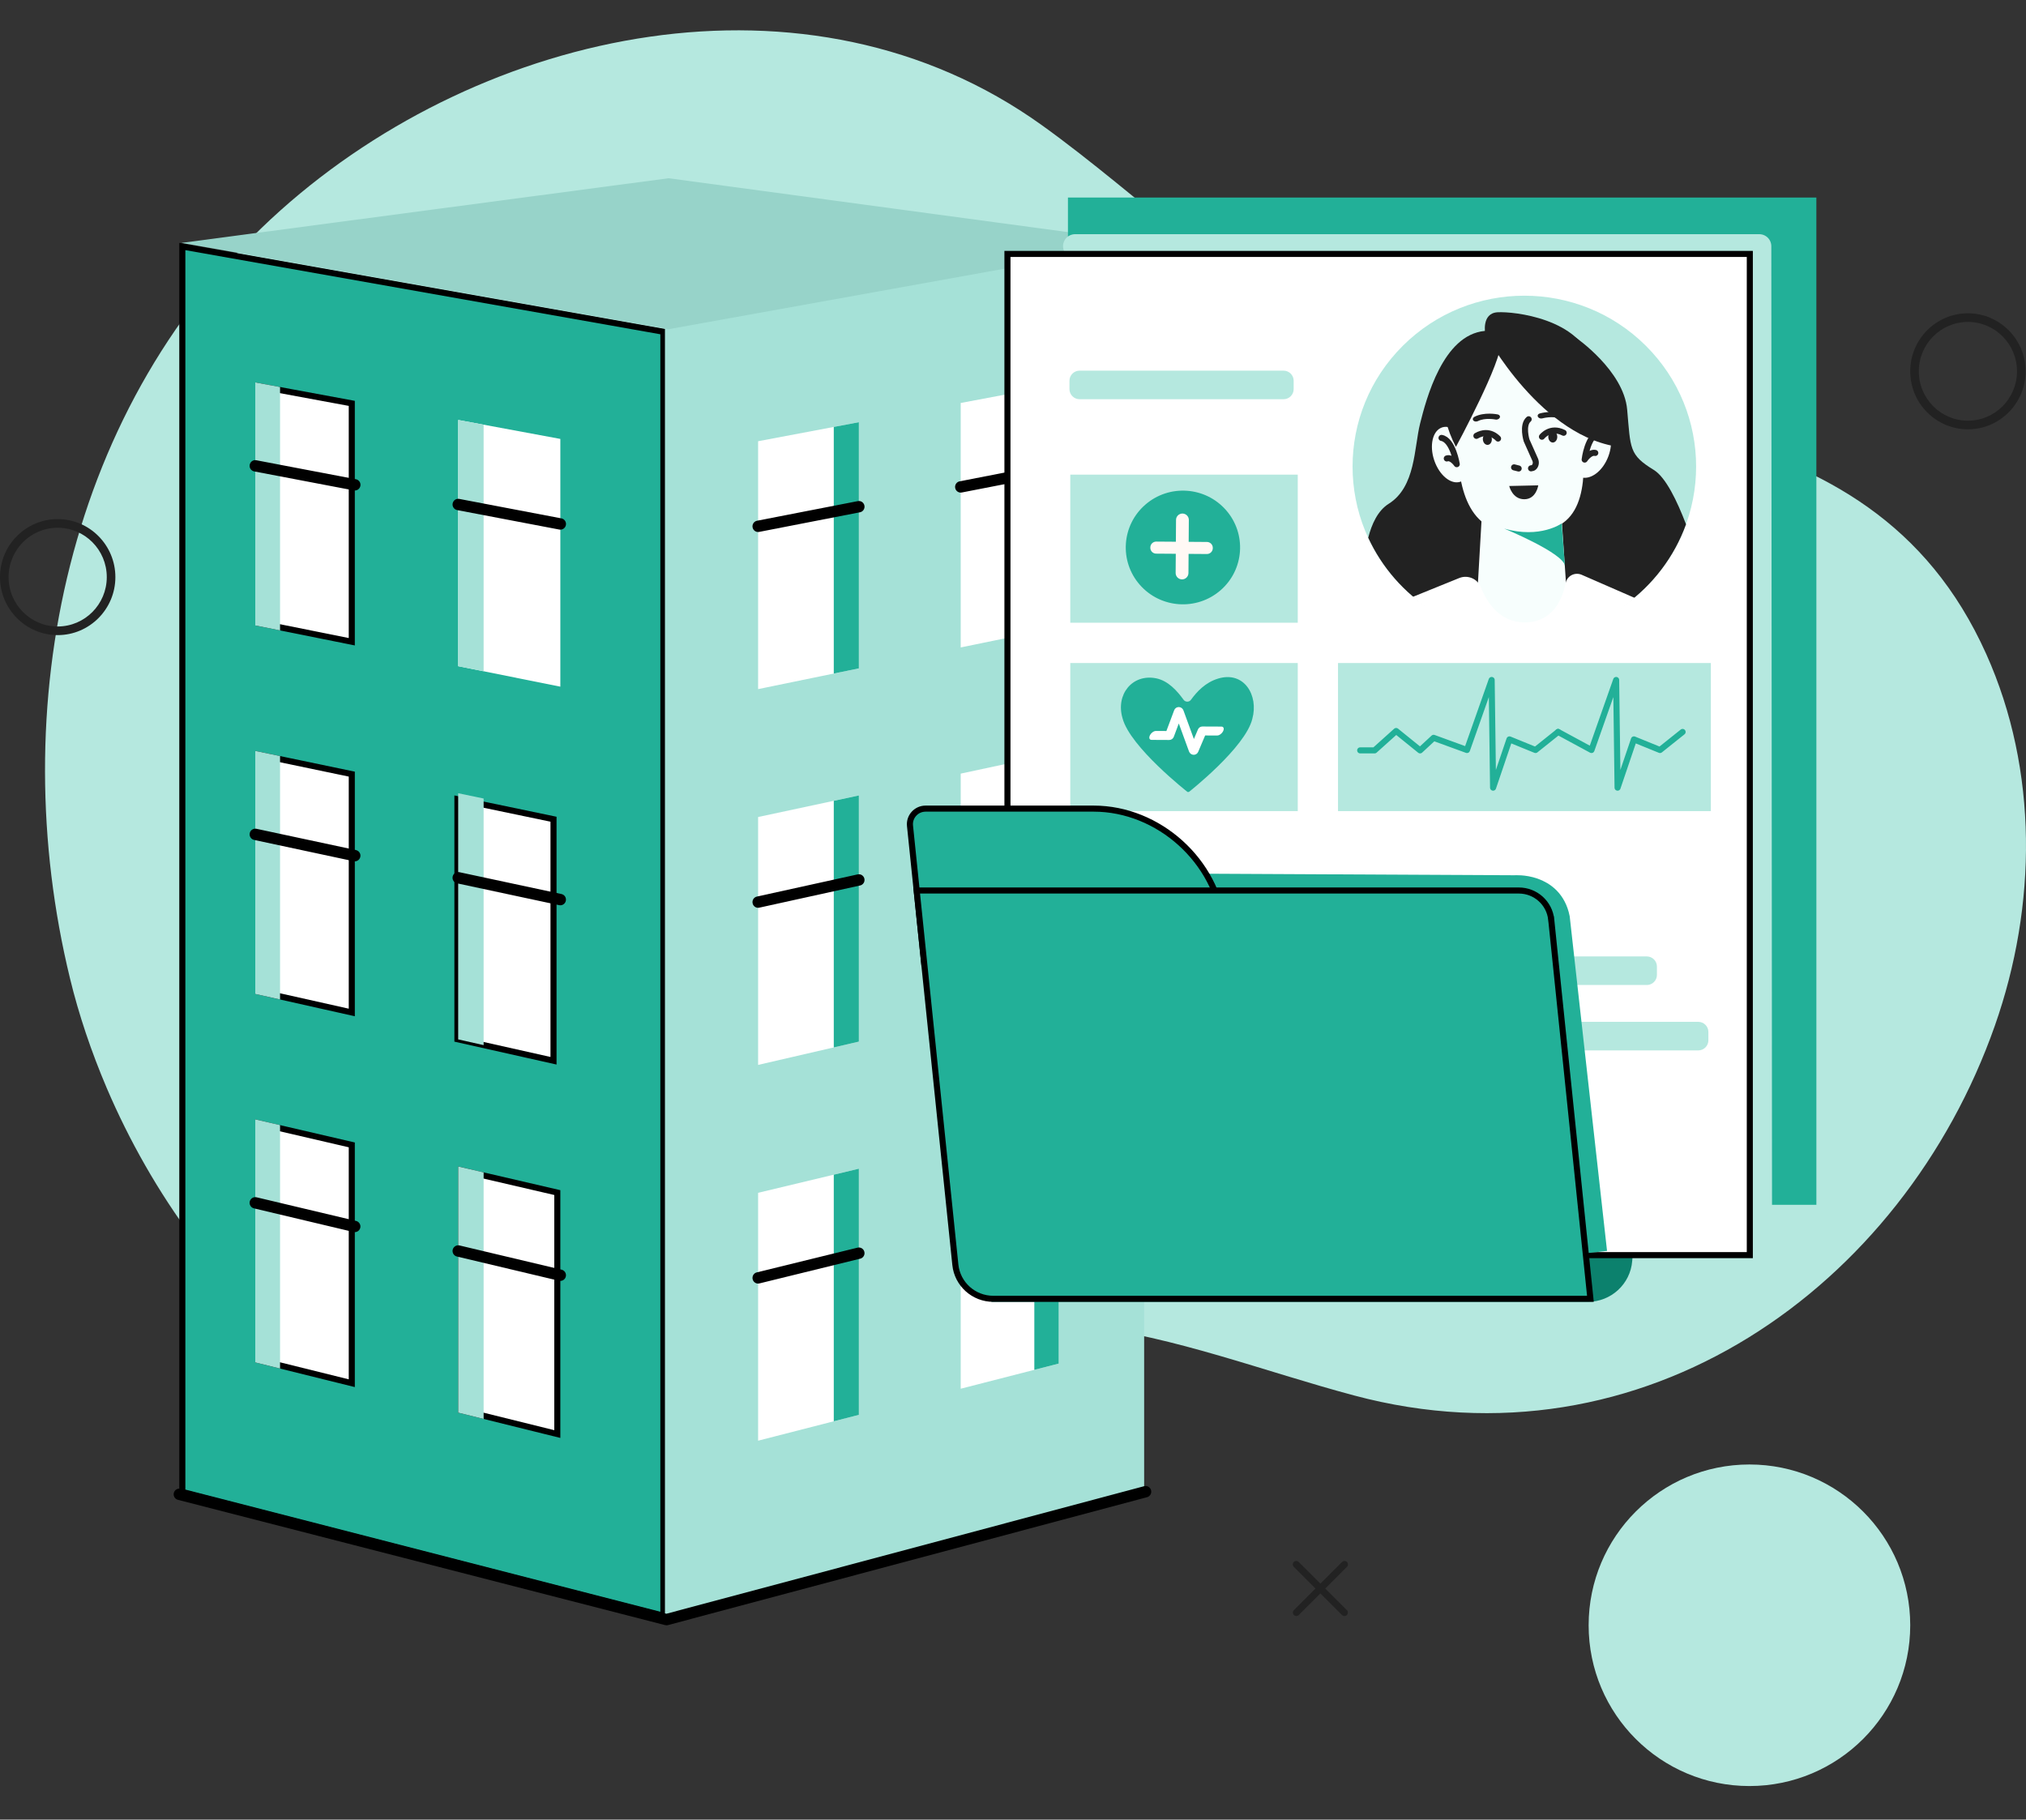 <svg width="334" height="300" viewBox="0 0 334 300" fill="none" xmlns="http://www.w3.org/2000/svg">
<rect x="0" y="0" width="334" height="300" fill="#333333" stroke="none"/>
<g clip-path="url(#clip0_2231_51482)">
<path d="M17.607 179.411C32.34 213.848 64.661 246.002 105.356 235.019C128.895 228.675 153.25 215.578 178.396 218.558C193.777 220.384 208.366 226.104 223.219 230.069C270.921 242.83 313.727 212.19 328.868 169.101C335.827 149.323 336.043 126.998 327.452 107.845C307.921 64.3 259.499 72.374 222.355 56.345C203.231 48.102 188.354 32.554 171.75 20.634C133.238 -7.002 79.802 4.702 46.257 34.669C10.816 66.342 0.738 116.881 11.536 161.291C12.976 167.251 15.039 173.379 17.607 179.411Z" fill="#B5E8DF"/>
<path d="M261.898 267.959C261.898 282.598 273.767 294.467 288.406 294.467C303.045 294.467 314.914 282.598 314.914 267.959C314.914 253.32 303.045 241.451 288.406 241.451C273.767 241.451 261.898 253.32 261.898 267.959Z" fill="#B5E8DF"/>
<g clip-path="url(#clip1_2231_51482)">
<path d="M109.364 54.693V266.378L30.058 245.976V40.643L109.364 54.693Z" fill="#22B098" stroke="black"/>
<path d="M57.994 66.504V105.804L42.583 102.708V63.652L57.994 66.504Z" fill="white" stroke="black"/>
<path d="M46.169 103.938L42.083 103.118V63.051L46.169 63.807V103.938Z" fill="#A5E1D7"/>
<path d="M58.494 80.87C58.437 80.87 58.379 80.87 58.322 80.853L41.906 77.723C41.401 77.625 41.069 77.134 41.166 76.626C41.264 76.118 41.734 75.783 42.255 75.881L58.672 79.01C59.176 79.109 59.508 79.6 59.411 80.108C59.325 80.558 58.935 80.87 58.5 80.87H58.494Z" fill="black"/>
<path d="M92.376 113.211L75.535 109.833V69.241L92.376 72.365V113.211Z" fill="white"/>
<path d="M79.73 110.676L75.535 109.833V69.241L79.73 70.02V110.676Z" fill="#A5E1D7"/>
<path d="M92.376 87.325C92.319 87.325 92.261 87.325 92.204 87.308L75.364 84.098C74.859 83.999 74.527 83.509 74.624 83.001C74.722 82.492 75.192 82.157 75.713 82.256L92.554 85.466C93.058 85.564 93.39 86.055 93.293 86.563C93.207 87.013 92.817 87.325 92.382 87.325H92.376Z" fill="black"/>
<path d="M57.995 127.631V166.927L42.584 163.473V124.416L57.995 127.631Z" fill="white" stroke="black"/>
<path d="M46.169 164.786L42.084 163.874V123.801L46.169 124.655V164.786Z" fill="#A5E1D7"/>
<path d="M58.494 142.007C58.431 142.007 58.363 142.001 58.3 141.989L41.889 138.479C41.385 138.369 41.064 137.872 41.173 137.364C41.276 136.856 41.78 136.539 42.273 136.643L58.684 140.153C59.188 140.263 59.509 140.76 59.4 141.268C59.308 141.706 58.919 142.013 58.489 142.013L58.494 142.007Z" fill="black"/>
<path d="M91.25 135.066V174.887L75.409 171.335V131.763L91.25 135.066Z" fill="white" stroke="black"/>
<path d="M79.73 172.31L75.535 171.368V130.782L79.73 131.654V172.31Z" fill="#A5E1D7"/>
<path d="M92.375 149.253C92.312 149.253 92.244 149.248 92.18 149.236L75.34 145.633C74.836 145.523 74.515 145.027 74.624 144.518C74.727 144.01 75.231 143.693 75.724 143.797L92.564 147.4C93.069 147.51 93.39 148.006 93.281 148.514C93.189 148.953 92.799 149.259 92.37 149.259L92.375 149.253Z" fill="black"/>
<path d="M57.994 188.759V228.05L42.583 224.232V185.18L57.994 188.759Z" fill="white" stroke="black"/>
<path d="M46.169 225.634L42.083 224.624V184.551L46.169 185.498V225.634Z" fill="#A5E1D7"/>
<path d="M58.494 203.144C58.425 203.144 58.351 203.138 58.282 203.121L41.866 199.223C41.367 199.108 41.058 198.599 41.172 198.097C41.293 197.595 41.797 197.283 42.29 197.398L58.7 201.296C59.199 201.417 59.508 201.92 59.394 202.422C59.291 202.855 58.912 203.144 58.488 203.144H58.494Z" fill="black"/>
<path d="M91.876 196.623V236.434L76.035 232.512V192.946L91.876 196.623Z" fill="white" stroke="black"/>
<path d="M79.73 233.943L75.535 232.904V192.317L79.73 193.293V233.943Z" fill="#A5E1D7"/>
<path d="M92.376 211.187C92.307 211.187 92.233 211.181 92.164 211.164L75.324 207.163C74.825 207.041 74.516 206.539 74.63 206.037C74.751 205.534 75.261 205.222 75.748 205.338L92.588 209.334C93.087 209.455 93.396 209.957 93.281 210.46C93.178 210.893 92.8 211.181 92.376 211.181V211.187Z" fill="black"/>
<path d="M188.621 245.576L109.621 266.669V53.92L188.621 39.692V245.576Z" fill="#A5E1D7"/>
<path d="M158.38 106.744L174.539 103.424V63.391L158.38 66.44V106.744Z" fill="white"/>
<path d="M170.517 104.249L174.539 103.424V63.391L170.517 64.148V104.249Z" fill="#22B098"/>
<path d="M158.38 81.216C157.945 81.216 157.555 80.904 157.469 80.454C157.372 79.946 157.704 79.455 158.203 79.357L174.361 76.21C174.877 76.106 175.353 76.447 175.45 76.955C175.547 77.463 175.215 77.954 174.711 78.052L158.552 81.199C158.489 81.21 158.432 81.216 158.374 81.216H158.38Z" fill="black"/>
<path d="M124.979 113.615L141.591 110.197V69.61L124.979 72.746V113.615Z" fill="white"/>
<path d="M137.454 111.046L141.591 110.197V69.61L137.454 70.39V111.046Z" fill="#22B098"/>
<path d="M124.98 87.712C124.544 87.712 124.155 87.4 124.069 86.95C123.971 86.442 124.304 85.951 124.808 85.853L141.419 82.619C141.935 82.521 142.411 82.856 142.508 83.364C142.605 83.872 142.273 84.363 141.769 84.461L125.157 87.695C125.094 87.706 125.037 87.712 124.98 87.712Z" fill="black"/>
<path d="M158.38 167.852L174.539 164.122V124.084L158.38 127.548V167.852Z" fill="white"/>
<path d="M170.517 165.051L174.539 164.122V124.084L170.517 124.95V165.051Z" fill="#22B098"/>
<path d="M158.38 142.324C157.95 142.324 157.566 142.024 157.475 141.585C157.366 141.077 157.681 140.58 158.185 140.471L174.344 136.914C174.837 136.804 175.341 137.122 175.45 137.63C175.559 138.138 175.243 138.635 174.739 138.744L158.581 142.301C158.512 142.318 158.449 142.324 158.38 142.324Z" fill="black"/>
<path d="M124.979 175.572L141.591 171.732V131.146L124.979 134.702V175.572Z" fill="white"/>
<path d="M137.454 172.691L141.591 171.732V131.146L137.454 132.035V172.691Z" fill="#22B098"/>
<path d="M124.98 149.669C124.55 149.669 124.166 149.369 124.074 148.93C123.965 148.422 124.281 147.925 124.785 147.816L141.396 144.161C141.889 144.051 142.393 144.368 142.502 144.877C142.611 145.385 142.296 145.881 141.791 145.991L125.18 149.646C125.111 149.663 125.048 149.669 124.98 149.669Z" fill="black"/>
<path d="M158.38 228.96L174.539 224.814V184.782L158.38 188.656V228.96Z" fill="white"/>
<path d="M170.516 225.848L174.538 224.814V184.782L170.516 185.746V225.848Z" fill="#22B098"/>
<path d="M158.38 203.427C157.962 203.427 157.578 203.138 157.475 202.711C157.354 202.208 157.658 201.7 158.156 201.579L174.315 197.612C174.808 197.491 175.318 197.797 175.438 198.299C175.558 198.801 175.255 199.31 174.756 199.431L158.598 203.398C158.523 203.415 158.449 203.427 158.374 203.427H158.38Z" fill="black"/>
<path d="M124.979 237.529L141.591 233.267V192.681L124.979 196.659V237.529Z" fill="white"/>
<path d="M137.454 234.33L141.591 233.268V192.681L137.454 193.674V234.33Z" fill="#22B098"/>
<path d="M124.98 211.626C124.561 211.626 124.183 211.337 124.08 210.91C123.96 210.408 124.263 209.899 124.762 209.778L141.373 205.702C141.866 205.58 142.376 205.886 142.496 206.389C142.617 206.891 142.313 207.399 141.814 207.52L125.203 211.597C125.129 211.614 125.054 211.626 124.98 211.626Z" fill="black"/>
<path d="M29.915 40.046L110.221 29.387L189.221 40.046L110.221 54.274L29.915 40.046Z" fill="#97D3C9"/>
<path d="M109.864 267.959C109.783 267.959 109.709 267.947 109.634 267.93L29.328 247.276C28.83 247.149 28.532 246.635 28.658 246.138C28.784 245.636 29.294 245.33 29.787 245.463L109.858 266.059L188.623 245.029C189.116 244.897 189.631 245.191 189.763 245.693C189.895 246.196 189.597 246.71 189.104 246.843L110.104 267.936C110.024 267.959 109.944 267.964 109.864 267.964V267.959Z" fill="black"/>
</g>
<path d="M299.441 32.568H176.057V198.638H299.441V32.568Z" fill="#22B098"/>
<path d="M177.232 40.595H290.03L290.145 198.678" stroke="#B5E8DF" stroke-width="3.97" stroke-linecap="round" stroke-linejoin="round"/>
<path d="M261.757 214.637H163.436L169.678 134.912H274.798L269.082 207.894C268.784 211.701 265.591 214.637 261.755 214.637H261.757Z" fill="#0C816D"/>
<path d="M166.085 41.865H288.469V206.935H166.085V41.865Z" fill="white" stroke="black"/>
<path d="M271.48 157.686H232.861C231.935 157.686 231.186 158.432 231.186 159.352V160.733C231.186 161.653 231.935 162.399 232.861 162.399H271.48C272.405 162.399 273.155 161.653 273.155 160.733V159.352C273.155 158.432 272.405 157.686 271.48 157.686Z" fill="#B5E8DF"/>
<path d="M279.963 168.471H241.343C240.418 168.471 239.668 169.217 239.668 170.137V171.518C239.668 172.438 240.418 173.184 241.343 173.184H279.963C280.888 173.184 281.638 172.438 281.638 171.518V170.137C281.638 169.217 280.888 168.471 279.963 168.471Z" fill="#B5E8DF"/>
<path d="M196.159 146.022L249.687 146.29C249.687 146.29 255.68 145.783 256.812 151.373L262.959 206.46" stroke="#22B098" stroke-width="3.97" stroke-miterlimit="10"/>
<path d="M211.594 61.108H177.983C177.058 61.108 176.308 61.854 176.308 62.774V64.155C176.308 65.075 177.058 65.821 177.983 65.821H211.594C212.519 65.821 213.269 65.075 213.269 64.155V62.774C213.269 61.854 212.519 61.108 211.594 61.108Z" fill="#B5E8DF"/>
<path d="M282.045 109.314H220.58V133.73H282.045V109.314Z" fill="#B5E8DF"/>
<path d="M213.945 109.314H176.443V133.73H213.945V109.314Z" fill="#B5E8DF"/>
<path d="M256.864 120.678L253.14 123.654L248.844 121.905L246.145 129.86L245.91 112.11L241.84 123.654L236.342 121.648L234.113 123.715L230.163 120.522L226.609 123.715H224.235" stroke="#22B098" stroke-linecap="round" stroke-linejoin="round"/>
<path d="M277.389 120.678L273.664 123.654L269.367 121.905L266.668 129.86L266.433 112.11L262.365 123.654L256.864 120.678" stroke="#22B098" stroke-linecap="round" stroke-linejoin="round"/>
<path d="M202.35 158.841H152.363L150.019 136.149C150.019 136.149 150.019 136.149 150.019 136.149C149.863 134.637 151.056 133.318 152.591 133.318H180.3C191.014 133.318 200.607 141.97 201.707 152.626L201.707 152.626L202.35 158.841Z" fill="#22B098" stroke="black"/>
<path d="M255.73 151.615L262.19 214.137H163.751C160.525 214.137 157.826 211.711 157.496 208.525C157.496 208.524 157.496 208.524 157.496 208.524L151.119 146.819H250.385C253.143 146.819 255.449 148.893 255.73 151.615L256.228 151.564L255.73 151.615Z" fill="#22B098" stroke="black"/>
<path d="M200.823 111.876C198.714 112.511 197.307 114.04 196.335 115.378C196.035 115.792 195.418 115.785 195.114 115.364C194.089 113.941 192.586 112.216 190.547 111.825C186.651 111.081 183.901 114.52 185.057 118.413C186.296 123.157 195.767 130.569 195.767 130.569H195.999C195.999 130.569 205.314 123.251 206.452 118.518C207.524 114.635 205.093 110.589 200.823 111.876Z" fill="#22B098"/>
<path d="M196.791 124.444C196.782 124.444 196.771 124.444 196.762 124.444C196.427 124.431 196.134 124.215 196.019 123.897L194.333 119.279L193.508 121.481C193.392 121.792 193.088 122.002 192.756 122.001L189.84 121.986C189.614 121.986 189.474 121.844 189.471 121.616C189.465 121.123 190.068 120.511 190.552 120.513L192.289 120.522L193.573 117.093C193.691 116.78 193.993 116.571 194.326 116.573C194.329 116.573 194.333 116.573 194.336 116.573C194.675 116.578 194.98 116.798 195.098 117.12L196.822 121.842L197.491 120.266C197.616 119.969 197.907 119.777 198.231 119.779L201.373 119.793C201.599 119.793 201.738 119.935 201.742 120.164C201.747 120.657 201.145 121.268 200.66 121.267L198.676 121.258L197.529 123.958C197.402 124.258 197.113 124.447 196.789 124.445L196.791 124.444ZM192.133 120.939C192.133 120.939 192.133 120.941 192.133 120.943V120.939Z" fill="white"/>
<path d="M213.945 78.254H176.443V102.67H213.945V78.254Z" fill="#B5E8DF"/>
<path d="M201.213 97.323C205.133 93.918 205.535 87.997 202.112 84.098C198.689 80.199 192.735 79.799 188.815 83.204C184.895 86.609 184.492 92.53 187.916 96.429C191.339 100.328 197.292 100.728 201.213 97.323Z" fill="#22B098"/>
<path fill-rule="evenodd" clip-rule="evenodd" d="M194.861 95.525C195.441 95.528 195.919 95.06 195.924 94.483L195.988 85.725C195.991 85.148 195.521 84.673 194.94 84.668C194.36 84.664 193.882 85.132 193.877 85.709L193.813 94.467C193.81 95.044 194.28 95.519 194.861 95.525Z" fill="#FFF9F5"/>
<path d="M189.641 90.306L189.641 90.248C189.645 89.716 190.082 89.289 190.616 89.293L198.976 89.354C199.511 89.358 199.942 89.793 199.938 90.325L199.938 90.382C199.934 90.915 199.497 91.344 198.961 91.34L190.601 91.279C190.066 91.275 189.635 90.84 189.639 90.308L189.641 90.306Z" fill="#FFF9F5"/>
<path d="M271.323 96.832C282.382 85.833 282.382 67.999 271.323 57C260.264 46.001 242.333 46.001 231.274 57C220.215 67.999 220.215 85.833 231.274 96.832C242.333 107.831 260.264 107.831 271.323 96.832Z" fill="#B5E8DF"/>
<path fill-rule="evenodd" clip-rule="evenodd" d="M272.639 77.477C268.535 74.971 268.823 73.967 268.248 67.523C267.672 61.077 259.752 55.635 259.752 55.635L255.72 65.017C255.72 65.017 251.688 53.917 244.775 54.561C237.861 55.205 235.126 65.805 234.117 69.815C233.11 73.825 233.397 80.271 228.933 83.063C227.148 84.18 226.135 86.398 225.562 88.658C230.093 98.469 240.115 105.228 251.668 105.079C263.814 104.923 274.07 97.181 277.952 86.445C276.499 82.626 274.602 78.675 272.639 77.477Z" fill="#222222"/>
<path d="M240.353 72.62C240.394 70.738 239.817 63.43 240.441 61.554C241.519 58.307 243.431 56.531 245.765 55.711L252.389 55.095C255.545 55.346 258.3 56.918 259.933 60.85C260.691 62.676 260.649 70.006 260.827 71.88C261.404 77.957 261.816 87.287 253.302 87.537C253.186 87.54 253.66 86.823 253.544 86.825L253.476 84.948L248.632 85.123L248.7 86.999C248.585 87.004 249.961 87.71 249.844 87.715C241.335 88.078 240.215 78.72 240.349 72.618L240.353 72.62Z" fill="#F7FEFD"/>
<path d="M250.725 104.739L243.503 98.604L243.637 96.287L244.841 75.394L256.884 77.139L258.236 97.201C258.209 99.788 252.596 105.011 250.724 104.739H250.725Z" fill="#F7FEFD"/>
<path d="M254.051 69C253.834 68.989 253.628 68.883 253.539 68.718C253.418 68.495 253.554 68.246 253.842 68.165C253.93 68.14 256.003 67.563 257.682 68.277C257.96 68.395 258.071 68.658 257.926 68.865C257.783 69.072 257.443 69.144 257.163 69.025C255.958 68.513 254.296 68.969 254.279 68.975C254.205 68.996 254.127 69.004 254.051 69Z" fill="#222222"/>
<path d="M255.245 72.02C255.245 72.539 255.578 72.96 255.987 72.96C256.396 72.96 256.727 72.539 256.727 72.02C256.727 71.502 256.394 71.081 255.985 71.081C255.576 71.081 255.245 71.502 255.245 72.02Z" fill="#222222"/>
<path d="M254.201 72.002C254.201 72.002 255.554 70.234 257.779 71.351" stroke="#222222" stroke-miterlimit="10" stroke-linecap="round"/>
<path d="M246.76 69.173C246.977 69.146 247.172 69.025 247.25 68.854C247.355 68.622 247.201 68.386 246.908 68.325C246.818 68.307 244.708 67.879 243.086 68.714C242.816 68.852 242.726 69.122 242.885 69.318C243.043 69.514 243.386 69.561 243.658 69.423C244.822 68.824 246.514 69.162 246.53 69.165C246.606 69.182 246.684 69.183 246.76 69.174V69.173Z" fill="#222222"/>
<path d="M245.939 72.357C245.977 72.875 245.677 73.318 245.268 73.348C244.861 73.377 244.499 72.983 244.461 72.465C244.423 71.947 244.724 71.504 245.132 71.474C245.539 71.445 245.901 71.839 245.939 72.357Z" fill="#222222"/>
<path d="M246.964 72.306C246.964 72.306 245.542 70.619 243.394 71.857" stroke="#222222" stroke-miterlimit="10" stroke-linecap="round"/>
<path d="M257.456 86.294C257.456 86.294 253.898 88.861 247.981 87.148C247.981 87.148 257.843 91.218 257.984 93.306L257.456 86.296V86.294Z" fill="#22B098"/>
<path d="M236.608 76.336C237.593 78.743 239.572 80.075 241.03 79.308C242.486 78.542 242.868 75.969 241.882 73.561C240.896 71.152 238.917 69.822 237.46 70.588C236.002 71.355 235.622 73.927 236.608 76.336Z" fill="#F7FEFD"/>
<path d="M237.644 72.2C239.519 72.53 240.156 76.529 240.156 76.529C240.156 76.529 239.318 75.298 238.514 75.588" stroke="#222222" stroke-linecap="round" stroke-linejoin="round"/>
<path d="M265.158 75.215C266.083 72.715 265.493 70.197 263.839 69.591C262.185 68.986 260.094 70.523 259.169 73.024C258.244 75.525 258.835 78.043 260.489 78.648C262.142 79.253 264.233 77.716 265.158 75.215Z" fill="#F7FEFD"/>
<path d="M263.743 71.213C261.703 71.722 261.243 75.771 261.243 75.771C261.243 75.771 262.088 74.463 262.992 74.676" stroke="#222222" stroke-linecap="round" stroke-linejoin="round"/>
<path d="M252.402 77.216C252.619 77.191 252.771 77.148 252.903 77.013C253.217 76.692 253.266 76.194 253.084 75.784L252.534 74.55L251.671 72.618C251.671 72.618 250.888 70.087 252.011 69.126" stroke="#222222" stroke-linecap="round" stroke-linejoin="round"/>
<path d="M250.361 77.243L249.606 77.054" stroke="#222222" stroke-linecap="round" stroke-linejoin="round"/>
<path d="M251.664 105.361C258.004 105.277 263.83 103.073 268.506 99.421L269.517 98.59L260.75 94.765C259.636 94.28 258.351 94.936 258.113 96.122C257.586 98.734 256.033 102.557 251.445 102.613C247.231 102.663 245.107 99.293 244.113 96.798C243.557 95.404 241.956 94.737 240.56 95.303L232.88 98.419C237.923 102.827 244.498 105.459 251.664 105.361Z" fill="white"/>
<path fill-rule="evenodd" clip-rule="evenodd" d="M244.851 55.027C244.851 55.027 254.168 72.465 267.525 73.753C267.525 73.753 264.442 67.345 262.5 59.938C260.557 52.532 249.547 51.323 246.875 51.485C244.204 51.645 244.851 55.027 244.851 55.027Z" fill="#222222"/>
<path fill-rule="evenodd" clip-rule="evenodd" d="M247.365 56.493C246.933 53.701 243.981 54.845 243.981 54.845C243.981 54.845 233.755 61.721 240.021 73.679C240.021 73.679 247.797 59.285 247.365 56.491V56.493Z" fill="#222222"/>
<path d="M248.805 80.127L253.593 80.019C253.593 80.019 253.269 82.311 251.288 82.311C249.308 82.311 248.805 80.127 248.805 80.127Z" fill="#222222"/>
<path d="M221.645 266.435C221.495 266.435 221.359 266.381 221.236 266.272L213.288 258.325C213.069 258.107 213.069 257.738 213.288 257.519C213.506 257.301 213.875 257.301 214.094 257.519L222.042 265.466C222.26 265.684 222.26 266.053 222.042 266.272C221.932 266.381 221.782 266.435 221.632 266.435H221.645Z" fill="#222222"/>
<path d="M213.711 266.435C213.561 266.435 213.424 266.381 213.302 266.272C213.083 266.053 213.083 265.684 213.302 265.466L221.249 257.519C221.468 257.301 221.837 257.301 222.055 257.519C222.274 257.738 222.274 258.107 222.055 258.325L214.107 266.272C213.998 266.381 213.848 266.435 213.698 266.435H213.711Z" fill="#222222"/>
<path d="M324.424 70.782C319.18 70.782 314.914 66.492 314.914 61.218C314.914 55.944 319.18 51.654 324.424 51.654C329.668 51.654 333.934 55.944 333.934 61.218C333.934 66.492 329.668 70.782 324.424 70.782ZM324.424 53.078C319.956 53.078 316.33 56.724 316.33 61.218C316.33 65.712 319.956 69.358 324.424 69.358C328.892 69.358 332.517 65.712 332.517 61.218C332.517 56.724 328.892 53.078 324.424 53.078Z" fill="#222222"/>
<path d="M9.51 104.712C4.266 104.712 0 100.422 0 95.148C0 89.874 4.266 85.584 9.51 85.584C14.754 85.584 19.02 89.874 19.02 95.148C19.02 100.422 14.754 104.712 9.51 104.712ZM9.51 87.008C5.042 87.008 1.416 90.654 1.416 95.148C1.416 99.642 5.042 103.288 9.51 103.288C13.978 103.288 17.603 99.642 17.603 95.148C17.603 90.654 13.978 87.008 9.51 87.008Z" fill="#222222"/>
</g>
<defs>
<clipPath id="clip0_2231_51482">
<rect width="334" height="300" fill="white"/>
</clipPath>
<clipPath id="clip1_2231_51482">
<rect width="161.168" height="238.571" fill="white" transform="translate(28.629 29.387)"/>
</clipPath>
</defs>
</svg>
